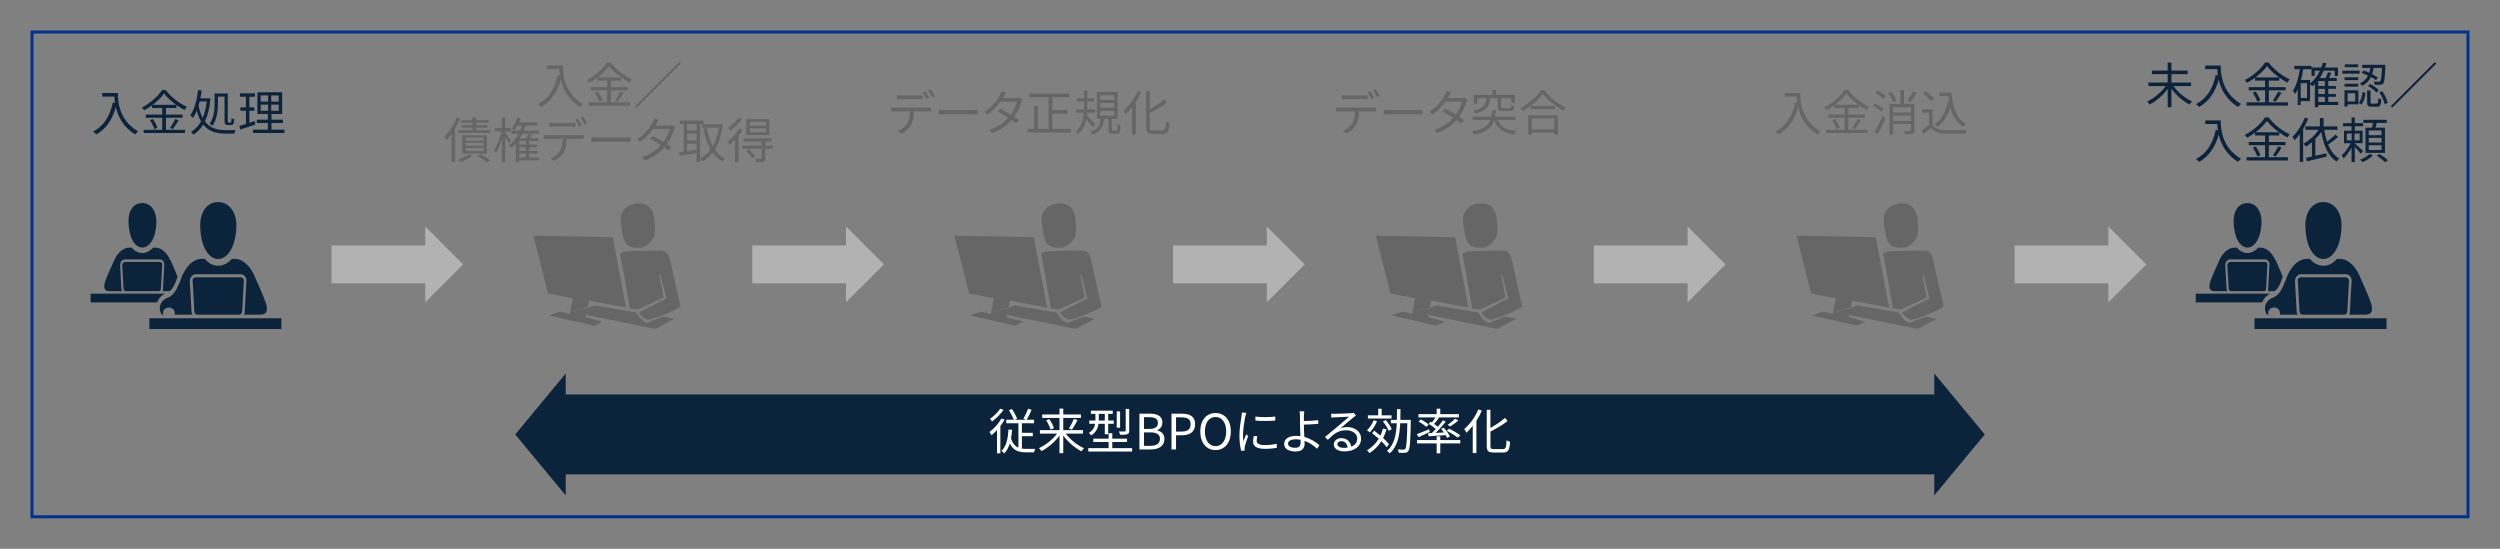 <?xml version="1.0" encoding="UTF-8"?>
<svg id="_レイヤー_1" data-name="レイヤー 1" xmlns="http://www.w3.org/2000/svg" viewBox="0 0 820 180">
  <rect x="0" y="0" width="820" height="180" fill="#808080" stroke="none"/>
  <defs>
    <style>
      .cls-1 {
        fill: #00338d;
      }

      .cls-2 {
        fill: #fff;
      }

      .cls-3, .cls-4 {
        fill: #666;
      }

      .cls-5, .cls-6 {
        fill: #0c233c;
      }

      .cls-6, .cls-7, .cls-4 {
        fill-rule: evenodd;
      }

      .cls-7 {
        fill: #b2b2b2;
      }
    </style>
  </defs>
  <path class="cls-1" d="m809,11v158H11V11h798m1-1H10v160h800V10h0Z"/>
  <g>
    <path class="cls-4" d="m205.2,79.71c.92,1.29,2.29,1.55,3.89,1.55.92,0,1.37,0,2.06-.26,1.6-.77,2.98-2.32,3.43-3.61.46-1.55.23-5.42-.23-6.97-.69-3.1-3.43-4.13-6.18-3.61-2.52.52-4.81,2.32-4.58,5.42,0,1.81.69,6.2,1.6,7.49"/>
    <path class="cls-4" d="m214.98,107.91l6.23-3.34-3.7-.77-5.08,2.06c-1.62,0-3.23-2.57-3.7-3.34l-1.38-.26-12.23-2.06-2.31.77-.46,2.31,22.62,4.63Z"/>
    <path class="cls-4" d="m183.71,102.19l-3.68,1.28,14.74,3.34,2.76-1.28-5.53-1.54.23-.77-4.38-1.03,4.84-1.28.46-2.31,12.2,2.31-4.38-23.1-26.02-.51,4.83,18.99,8.06,1.54c-.23,1.8-.69,3.59-.92,5.13l-3.22-.77Z"/>
    <polygon class="cls-4" points="192.32 103.29 192.8 101.09 187.95 102.24 192.32 103.29"/>
    <path class="cls-4" d="m223.2,100.42c-.46,1.03-8.99,4.38-10.37,4.38-1.15.26-3-1.8-3.23-2.32l8.99-4.63-2.07-7.98v-.26c.23-.77,0,0,0,0,0,.26-.23.51-.23.77l1.38,7.21-8.3,3.86h-.92l-1.84-.26c-.69-3.6-1.15-6.95-1.84-10.55l-1.38-7.47c.69-.51,1.61-.77,2.53-.77l9.68-.26c3.69,0,3.69.52,5.07,7.21"/>
  </g>
  <path class="cls-6" d="m29.7,96.33h24.45c-1.09.5-2.18,1.51-2.59,2.85h-21.85v-2.85Zm26.23-11.08c.27.84,1.5,3.36,2.32,5.54v.17h-.14v.17c-.55,1.68-1.23,3.36-2.46,4.37h-2.32c.14-.17.14-.5.14-.84l.41-7.72c.14-1.01-.68-1.85-1.37-1.85h-11.61c-.82,0-1.5.84-1.5,1.85l.41,7.72c0,.34.14.67.27.84h-4.1c-1.91,0-2.05-1.18-1.5-3.19.68-1.85,2.19-5.2,2.87-6.71.96-2.35,2.87-4.37,5.05-4.37h.82c1.91,2.35,4.92,2.35,6.97,0h.82c2.05,0,3.83,1.85,4.78,4.03h.14Zm-4.64-12.93c-.14-3.19-1.78-5.71-4.64-5.71s-4.51,2.52-4.51,5.71c0,11.92,9.15,11.75,9.15,0m-9.97,23.17h10.79c.41,0,.68-.34.68-1.01l.41-7.55c.14-.5-.27-1.01-.68-1.01h-11.61c-.41,0-.82.5-.82,1.01l.41,7.55c0,.67.41,1.01.82,1.01m23.36,7.72h13.8c.55,0,.95-.5.95-1.17l.55-9.9c0-.67-.41-1.18-1.09-1.18h-14.75c-.55,0-1.09.5-.95,1.18l.55,9.9c0,.67.41,1.17.96,1.17m-7.38,0v-.67c0-.84-.82-1.68-1.91-1.68s-1.91.84-1.91,1.68v.67h-.41c-.41-.5-.68-1.34-.68-2.01,0-1.68,1.09-3.02,2.6-3.53,1.78-.67,2.87-2.52,3.69-4.53.68-1.34.82-2.52,1.64-3.86,1.23-2.35,3.41-4.37,5.74-4.37h1.09c2.46,3.02,6.28,3.02,8.88,0h.96c2.73,0,5.05,2.52,6.28,5.2q.14.17.14.34c.68,1.51,2.73,6.04,3.69,8.73.82,2.52.55,4.03-1.78,4.03h-5.33c.27-.33.27-.67.27-1.17l.55-9.74c.14-1.34-.82-2.35-1.91-2.35h-14.75c-.95,0-1.91,1.01-1.91,2.35l.55,9.74c0,.5.14.84.41,1.17h-5.87Zm20.22-29.71c-.14-3.86-2.32-7.22-6.01-7.22s-5.74,3.36-5.87,7.22c0,15.44,11.88,15.11,11.88,0m-28.55,30.89h43.3v3.52h-43.3v-3.52Z"/>
  <g>
    <path class="cls-4" d="m343.3,79.71c.92,1.29,2.29,1.55,3.89,1.55.92,0,1.37,0,2.06-.26,1.6-.77,2.98-2.32,3.43-3.61.46-1.55.23-5.42-.23-6.97-.69-3.1-3.43-4.13-6.18-3.61-2.52.52-4.81,2.32-4.58,5.42,0,1.81.69,6.2,1.6,7.49"/>
    <path class="cls-4" d="m352.86,107.91l6.23-3.34-3.7-.77-5.08,2.06c-1.62,0-3.23-2.57-3.7-3.34l-1.38-.26-12.23-2.06-2.31.77-.46,2.31,22.62,4.63Z"/>
    <path class="cls-4" d="m321.81,102.19l-3.68,1.28,14.74,3.34,2.76-1.28-5.53-1.54.23-.77-4.38-1.03,4.84-1.28.46-2.31,12.2,2.31-4.38-23.1-26.02-.51,4.83,18.99,8.06,1.54c-.23,1.8-.69,3.59-.92,5.13l-3.22-.77Z"/>
    <polygon class="cls-4" points="330.19 103.29 330.68 101.09 325.83 102.24 330.19 103.29"/>
    <path class="cls-4" d="m361.3,100.42c-.46,1.03-8.99,4.38-10.37,4.38-1.15.26-3-1.8-3.23-2.32l8.99-4.63-2.07-7.98v-.26c.23-.77,0,0,0,0,0,.26-.23.51-.23.77l1.38,7.21-8.3,3.86h-.92l-1.84-.26c-.69-3.6-1.15-6.95-1.84-10.55l-1.38-7.47c.69-.51,1.61-.77,2.53-.77l9.68-.26c3.69,0,3.69.52,5.07,7.21"/>
  </g>
  <g>
    <path class="cls-4" d="m481.51,79.71c.92,1.29,2.29,1.55,3.89,1.55.92,0,1.37,0,2.06-.26,1.6-.77,2.98-2.32,3.43-3.61.46-1.55.23-5.42-.23-6.97-.69-3.1-3.43-4.13-6.18-3.61-2.52.52-4.81,2.32-4.58,5.42,0,1.81.69,6.2,1.6,7.49"/>
    <path class="cls-4" d="m491.07,107.91l6.23-3.34-3.7-.77-5.08,2.06c-1.62,0-3.23-2.57-3.7-3.34l-1.38-.26-12.23-2.06-2.31.77-.46,2.31,22.62,4.63Z"/>
    <path class="cls-4" d="m460.02,102.19l-3.68,1.28,14.74,3.34,2.76-1.28-5.53-1.54.23-.77-4.38-1.03,4.84-1.28.46-2.31,12.2,2.31-4.38-23.1-26.02-.51,4.83,18.99,8.06,1.54c-.23,1.8-.69,3.59-.92,5.13l-3.22-.77Z"/>
    <polygon class="cls-4" points="468.4 103.29 468.89 101.09 464.04 102.24 468.4 103.29"/>
    <path class="cls-4" d="m499.28,100.42c-.46,1.03-8.89,4.38-10.26,4.38-1.14.26-2.96-1.8-3.19-2.32l8.89-4.63-2.05-7.98v-.26c.23-.77,0,0,0,0,0,.26-.23.51-.23.77l1.37,7.21-8.21,3.86h-.91l-1.82-.26c-.68-3.6-1.14-6.95-1.82-10.55l-1.37-7.47c.68-.51,1.6-.77,2.51-.77l9.57-.26c3.65,0,3.65.52,5.01,7.21"/>
  </g>
  <g>
    <path class="cls-4" d="m619.5,79.71c.92,1.29,2.29,1.55,3.89,1.55.92,0,1.37,0,2.06-.26,1.6-.77,2.98-2.32,3.43-3.61.46-1.55.23-5.42-.23-6.97-.69-3.1-3.43-4.13-6.18-3.61-2.52.52-4.81,2.32-4.58,5.42,0,1.81.69,6.2,1.6,7.49"/>
    <path class="cls-4" d="m629.06,107.91l6.23-3.34-3.7-.77-5.08,2.06c-1.62,0-3.23-2.57-3.7-3.34l-1.38-.26-12.23-2.06-2.31.77-.46,2.31,22.62,4.63Z"/>
    <path class="cls-4" d="m598,102.19l-3.68,1.28,14.74,3.34,2.76-1.28-5.53-1.54.23-.77-4.38-1.03,4.84-1.28.46-2.31,12.2,2.31-4.38-23.1-26.02-.51,4.83,18.99,8.06,1.54c-.23,1.8-.69,3.59-.92,5.13l-3.22-.77Z"/>
    <polygon class="cls-4" points="606.61 103.29 607.1 101.09 602.25 102.24 606.61 103.29"/>
    <path class="cls-4" d="m637.49,100.42c-.46,1.03-8.99,4.38-10.37,4.38-1.15.26-3-1.8-3.23-2.32l8.99-4.63-2.07-7.98v-.26c.23-.77,0,0,0,0,0,.26-.23.51-.23.77l1.38,7.21-8.3,3.86h-.92l-1.84-.26c-.69-3.6-1.15-6.95-1.84-10.55l-1.38-7.47c.69-.51,1.61-.77,2.53-.77l9.68-.26c3.69,0,3.69.52,5.07,7.21"/>
  </g>
  <path class="cls-6" d="m720.19,96.33h24.45c-1.09.5-2.18,1.51-2.59,2.85h-21.85v-2.85Zm26.23-11.08c.27.84,1.5,3.36,2.32,5.54v.17h-.14v.17c-.55,1.68-1.23,3.36-2.46,4.37h-2.32c.14-.17.14-.5.14-.84l.41-7.72c.14-1.01-.68-1.85-1.37-1.85h-11.61c-.82,0-1.5.84-1.5,1.85l.41,7.72c0,.34.14.67.27.84h-4.1c-1.91,0-2.05-1.18-1.5-3.19.68-1.85,2.19-5.2,2.87-6.71.96-2.35,2.87-4.37,5.05-4.37h.82c1.91,2.35,4.92,2.35,6.97,0h.82c2.05,0,3.83,1.85,4.78,4.03h.14Zm-4.64-12.93c-.14-3.19-1.78-5.71-4.64-5.71s-4.51,2.52-4.51,5.71c0,11.92,9.15,11.75,9.15,0m-9.97,23.17h10.79c.41,0,.68-.34.68-1.01l.41-7.55c.14-.5-.27-1.01-.68-1.01h-11.61c-.41,0-.82.5-.82,1.01l.41,7.55c0,.67.41,1.01.82,1.01m23.36,7.72h13.8c.55,0,.95-.5.95-1.17l.55-9.9c0-.67-.41-1.18-1.09-1.18h-14.75c-.55,0-1.09.5-.95,1.18l.55,9.9c0,.67.41,1.17.96,1.17m-7.38,0v-.67c0-.84-.82-1.68-1.91-1.68s-1.91.84-1.91,1.68v.67h-.41c-.41-.5-.68-1.34-.68-2.01,0-1.68,1.09-3.02,2.6-3.53,1.77-.67,2.87-2.52,3.69-4.53.68-1.34.82-2.52,1.64-3.86,1.23-2.35,3.41-4.37,5.74-4.37h1.09c2.46,3.02,6.28,3.02,8.88,0h.96c2.73,0,5.05,2.52,6.28,5.2q.14.17.14.34c.68,1.51,2.73,6.04,3.69,8.73.82,2.52.55,4.03-1.78,4.03h-5.33c.27-.33.27-.67.27-1.17l.55-9.74c.14-1.34-.82-2.35-1.91-2.35h-14.75c-.95,0-1.91,1.01-1.91,2.35l.55,9.74c0,.5.14.84.41,1.17h-5.87Zm20.22-29.71c-.14-3.86-2.32-7.22-6.01-7.22s-5.74,3.36-5.87,7.22c0,15.44,11.88,15.11,11.88,0m-28.55,30.89h43.3v3.52h-43.3v-3.52Z"/>
  <polygon class="cls-7" points="108.73 80.5 139.48 80.5 139.48 74.28 151.92 86.72 139.48 99.15 139.48 92.94 108.73 92.94 108.73 80.5"/>
  <polygon class="cls-7" points="246.75 80.5 277.49 80.5 277.49 74.28 289.93 86.72 277.49 99.15 277.49 92.94 246.75 92.94 246.75 80.5"/>
  <polygon class="cls-7" points="384.76 80.5 415.51 80.5 415.51 74.28 427.95 86.72 415.51 99.15 415.51 92.94 384.76 92.94 384.76 80.5"/>
  <polygon class="cls-7" points="522.78 80.5 553.53 80.5 553.53 74.28 565.96 86.72 553.53 99.15 553.53 92.94 522.78 92.94 522.78 80.5"/>
  <polygon class="cls-7" points="660.8 80.5 691.54 80.5 691.54 74.28 703.98 86.72 691.54 99.15 691.54 92.94 660.8 92.94 660.8 80.5"/>
  <polygon class="cls-6" points="169 142.5 185.56 122.5 185.56 129.39 634.44 129.39 634.44 122.5 651 142.5 634.44 162.5 634.44 155.61 185.56 155.61 185.56 162.5 169 142.5"/>
  <g>
    <path class="cls-5" d="m38.66,30.5c0,2.83.37,8.87,6.64,12.6-.27.19-.75.7-.96.99-3.94-2.38-5.63-5.89-6.35-8.92-1.18,4.15-3.2,7.06-6.39,8.93-.22-.24-.75-.74-1.07-.94,3.54-1.84,5.51-5.06,6.48-9.54l.7.11c-.11-.74-.18-1.44-.21-2.05h-3.94v-1.18h5.09Z"/>
    <path class="cls-5" d="m54.43,42.57h6.26v1.06h-13.57v-1.06h6.08v-3.95h-5.36v-1.04h5.36v-2.15h-3.3v-.91c-.83.61-1.73,1.18-2.64,1.66-.13-.27-.46-.69-.72-.93,2.75-1.39,5.38-3.75,6.63-5.75h1.18c1.7,2.29,4.47,4.43,6.95,5.54-.29.3-.58.7-.77,1.06-.88-.45-1.79-1.02-2.67-1.66v.99h-3.43v2.15h5.49v1.04h-5.49v3.95Zm-4.31-3.52c.66.88,1.3,2.06,1.52,2.85l-1.02.46c-.21-.8-.83-2.03-1.46-2.95l.96-.37Zm7.64-4.67c-1.57-1.14-3.01-2.47-3.94-3.71-.83,1.2-2.18,2.53-3.75,3.71h7.68Zm-2,7.59c.58-.78,1.31-2.05,1.71-2.95l1.12.43c-.59,1.01-1.34,2.16-1.95,2.91l-.88-.4Z"/>
    <path class="cls-5" d="m77.3,42.68c-.18.27-.38.82-.45,1.15h-2.75c-2.91,0-5.54-.56-7.44-2.98-.86,1.44-1.97,2.51-3.23,3.33-.18-.29-.5-.72-.74-.94,1.3-.75,2.38-1.89,3.25-3.44-.56-.94-1.02-2.1-1.41-3.49-.34.9-.77,1.7-1.23,2.39-.18-.22-.64-.67-.91-.86,1.41-1.92,2.18-5.01,2.59-8.29l1.17.16c-.11.86-.26,1.73-.43,2.54h2.4l.22-.03.7.14c-.29,3.11-.9,5.55-1.82,7.46,1.79,2.37,4.27,2.87,6.95,2.87h3.14Zm-11.81-9.4c-.13.46-.24.93-.37,1.38.34,1.63.82,2.95,1.36,4,.64-1.49,1.1-3.3,1.34-5.38h-2.34Zm5.99.53c0,2.18-.27,5.3-1.76,7.44-.21-.21-.69-.54-.96-.64,1.44-2.02,1.62-4.8,1.62-6.82v-3.14h4.34v9.01c0,.46.03.53.27.53h.64c.22,0,.27-.27.3-1.44.22.18.61.3.9.38-.08,1.46-.35,1.89-1.09,1.89h-.94c-.94,0-1.15-.32-1.15-1.39v-7.94h-2.16v2.11Z"/>
    <path class="cls-5" d="m83.74,40.84c-1.71.58-3.54,1.2-4.96,1.67l-.27-1.2c.59-.18,1.33-.4,2.15-.67v-4.31h-1.82v-1.12h1.82v-3.47h-1.98v-1.12h4.96v1.12h-1.84v3.47h1.62v1.12h-1.62v3.95l1.74-.58.21,1.14Zm9.56,1.7v1.09h-10.31v-1.09h4.87v-2.19h-3.63v-1.09h3.63v-1.87h-3.44v-7.12h8.13v7.12h-3.49v1.87h3.73v1.09h-3.73v2.19h4.24Zm-7.79-9.22h2.43v-2.02h-2.43v2.02Zm0,3.03h2.43v-2.05h-2.43v2.05Zm5.91-5.04h-2.45v2.02h2.45v-2.02Zm0,2.99h-2.45v2.05h2.45v-2.05Z"/>
  </g>
  <g>
    <path class="cls-3" d="m184.61,21.5c0,2.83.37,8.87,6.64,12.6-.27.19-.75.7-.96.99-3.94-2.38-5.63-5.89-6.35-8.92-1.18,4.15-3.2,7.06-6.39,8.93-.22-.24-.75-.74-1.07-.94,3.54-1.84,5.51-5.06,6.48-9.54l.7.11c-.11-.74-.18-1.44-.21-2.05h-3.94v-1.18h5.09Z"/>
    <path class="cls-3" d="m200.38,33.57h6.26v1.06h-13.57v-1.06h6.08v-3.95h-5.36v-1.04h5.36v-2.15h-3.3v-.91c-.83.61-1.73,1.18-2.64,1.66-.13-.27-.46-.69-.72-.93,2.75-1.39,5.38-3.75,6.63-5.75h1.18c1.7,2.29,4.47,4.43,6.95,5.54-.29.3-.58.7-.77,1.06-.88-.45-1.79-1.02-2.67-1.66v.99h-3.43v2.15h5.49v1.04h-5.49v3.95Zm-4.31-3.52c.66.88,1.3,2.06,1.52,2.85l-1.02.46c-.21-.8-.83-2.03-1.46-2.95l.96-.37Zm7.64-4.67c-1.57-1.14-3.01-2.47-3.94-3.71-.83,1.2-2.18,2.53-3.75,3.71h7.68Zm-2,7.59c.58-.78,1.31-2.05,1.71-2.95l1.12.43c-.59,1.01-1.34,2.16-1.95,2.91l-.88-.4Z"/>
    <path class="cls-3" d="m222.82,20.38l.48.48-14.44,14.44-.48-.48,14.44-14.44Z"/>
    <path class="cls-3" d="m150.84,38.9c-.43,1.12-.96,2.24-1.57,3.28v10.93h-1.15v-9.12c-.53.74-1.09,1.41-1.65,1.98-.13-.26-.45-.86-.67-1.14,1.57-1.52,3.06-3.87,3.95-6.27l1.09.34Zm3.99,12.17c-.94.82-2.5,1.6-3.76,2.08-.19-.22-.66-.64-.93-.83,1.3-.38,2.74-1.01,3.57-1.68l1.12.43Zm5.94-8.36v.86h-10.42v-.86h4.64v-.86h-3.52v-.8h3.52v-.8h-3.94v-.82h3.94v-.88h1.18v.88h4.1v.82h-4.1v.8h3.68v.8h-3.68v.86h4.59Zm-1.04,7.65h-8.12v-6h8.12v6Zm-1.17-5.2h-5.81v.98h5.81v-.98Zm0,1.68h-5.81v.99h5.81v-.99Zm0,1.7h-5.81v1.01h5.81v-1.01Zm-.91,2.03c1.12.61,2.43,1.44,3.12,2.02l-1.06.66c-.67-.59-2.02-1.54-3.12-2.16l1.06-.51Z"/>
    <path class="cls-3" d="m166.97,47.06c-.22-.48-.8-1.41-1.28-2.14v8.21h-1.09v-7.48c-.53,1.74-1.22,3.43-1.95,4.47-.13-.3-.42-.75-.61-1.02.99-1.33,1.97-3.83,2.43-6h-2.11v-1.1h2.24v-3.46h1.09v3.46h1.83v1.1h-1.83v.53c.48.58,1.67,2.16,1.94,2.56l-.66.88Zm9.83,5.52h-6.5v.54h-1.1v-5.97c-.43.51-.9.98-1.38,1.39-.18-.21-.59-.66-.85-.86,1.25-.96,2.3-2.27,3.12-3.81h-2.38v-1.04h2.9c.24-.53.45-1.09.64-1.66h-1.46c-.32.59-.69,1.14-1.06,1.57-.21-.18-.69-.48-.98-.61.86-.91,1.55-2.29,1.97-3.67l1.09.26c-.14.48-.32.94-.51,1.41h5.99v1.04h-3.86c-.19.58-.4,1.12-.62,1.66h4.98v1.04h-5.46c-.26.51-.53,1.01-.82,1.49h2.08c.26-.48.5-1.06.66-1.46l1.2.26c-.22.4-.45.83-.67,1.2h2.75v.9h-2.96v1.2h2.66v.83h-2.66v1.23h2.66v.83h-2.66v1.3h3.23v.93Zm-4.31-6.32h-2.19v1.2h2.19v-1.2Zm0,2.03h-2.19v1.23h2.19v-1.23Zm-2.19,3.36h2.19v-1.3h-2.19v1.3Z"/>
    <path class="cls-3" d="m190.2,44.32c.34,0,.86-.02,1.25-.06v1.31c-.35-.02-.86-.03-1.25-.03h-4.35c-.05,1.73-.3,3.19-.94,4.37-.58,1.07-1.79,2.22-3.15,2.93l-1.18-.88c1.25-.51,2.4-1.44,3.03-2.45.7-1.12.88-2.46.93-3.97h-4.79c-.5,0-.96,0-1.39.03v-1.31c.43.03.9.06,1.39.06h10.47Zm-8.5-2.82c-.53,0-1.06.02-1.47.05v-1.33c.46.05.94.1,1.46.1h5.54c.45,0,1.02-.03,1.49-.1v1.33c-.46-.03-1.02-.05-1.49-.05h-5.52Zm8.29,0c-.32-.66-.86-1.62-1.3-2.21l.85-.37c.4.58.98,1.54,1.31,2.19l-.86.38Zm1.31-3.22c.42.58,1.04,1.58,1.34,2.18l-.86.38c-.35-.7-.86-1.6-1.33-2.21l.85-.35Z"/>
    <path class="cls-3" d="m193.97,44.99c.48.03,1.33.08,2.22.08h8.77c.8,0,1.38-.05,1.73-.08v1.57c-.32-.02-.99-.08-1.71-.08h-8.79c-.88,0-1.73.03-2.22.08v-1.57Z"/>
    <path class="cls-3" d="m221.43,41.66c-.13.22-.27.61-.37.86-.4,1.41-1.22,3.19-2.34,4.75.61.38,1.15.75,1.55,1.04l-.88,1.15c-.38-.3-.91-.69-1.52-1.1-1.44,1.65-3.46,3.22-6.27,4.26l-1.15-.99c2.79-.85,4.87-2.38,6.32-3.99-1.26-.82-2.61-1.62-3.51-2.11l.82-.94c.93.48,2.27,1.25,3.52,2,.98-1.36,1.76-3.01,2.06-4.27h-5.44c-1.02,1.42-2.45,2.99-4.24,4.21l-1.07-.83c2.75-1.7,4.42-4.1,5.14-5.55.16-.29.4-.86.51-1.28l1.44.46c-.26.42-.54.96-.7,1.26-.1.19-.21.38-.34.59h4.37c.43,0,.78-.05,1.06-.16l1.04.64Z"/>
    <path class="cls-3" d="m229.65,40.64v12.47h-1.15v-2.9c-2.02.34-4.07.64-5.59.9l-.21-1.2c.45-.05.98-.11,1.55-.19v-9.08h-1.25v-1.1h7.76v1.1h-1.12Zm-1.15,0h-3.12v2.13h3.12v-2.13Zm0,3.19h-3.12v2.22h3.12v-2.22Zm-3.12,5.73c.98-.13,2.05-.29,3.12-.45v-1.97h-3.12v2.42Zm11.7-8.66c-.42,3.43-1.31,6.08-2.59,8.12.88,1.28,1.97,2.3,3.3,2.98-.27.22-.66.67-.85.98-1.26-.72-2.32-1.7-3.19-2.9-.94,1.2-2.05,2.15-3.27,2.85-.18-.3-.53-.74-.78-.96,1.26-.66,2.4-1.65,3.36-2.96-1.1-1.89-1.86-4.21-2.38-6.83l1.14-.21c.42,2.21,1.06,4.23,1.97,5.92.93-1.63,1.62-3.63,1.98-5.99h-5.39v-1.17h5.71l.22-.05.77.22Z"/>
    <path class="cls-3" d="m243.57,42.5c-.37.66-.83,1.33-1.31,1.97v8.68h-1.17v-7.33c-.61.66-1.25,1.25-1.87,1.73-.1-.24-.42-.85-.62-1.14,1.44-1.06,2.99-2.67,3.94-4.32l1.04.42Zm-.19-3.47c-.94,1.36-2.5,2.85-3.91,3.79-.13-.27-.42-.72-.62-.96,1.26-.82,2.69-2.15,3.39-3.27l1.14.43Zm10.02,9.75h-2.38v3.07c0,.64-.14.94-.61,1.14-.48.18-1.23.19-2.43.19-.05-.34-.22-.77-.38-1.09.9.03,1.7.03,1.92.02.26-.02.32-.08.32-.29v-3.04h-6.42v-1.02h6.42v-1.36h-6.05v-1.02h9.33v1.02h-2.1v1.36h2.38v1.02Zm-1.04-4.48h-7.6v-5.25h7.6v5.25Zm-6.72,4.75c.74.66,1.62,1.6,2.03,2.23l-.91.64c-.38-.64-1.25-1.62-1.97-2.32l.85-.54Zm5.54-9.11h-5.27v1.28h5.27v-1.28Zm0,2.15h-5.27v1.3h5.27v-1.3Z"/>
  </g>
  <g>
    <path class="cls-3" d="m304.15,35.32c.34,0,.86-.02,1.25-.06v1.31c-.35-.02-.86-.03-1.25-.03h-4.35c-.05,1.73-.3,3.19-.94,4.37-.58,1.07-1.79,2.22-3.15,2.93l-1.18-.88c1.25-.51,2.4-1.44,3.03-2.45.7-1.12.88-2.46.93-3.97h-4.79c-.5,0-.96,0-1.39.03v-1.31c.43.03.9.06,1.39.06h10.47Zm-8.5-2.82c-.53,0-1.06.02-1.47.05v-1.33c.46.05.94.1,1.46.1h5.54c.45,0,1.02-.03,1.49-.1v1.33c-.46-.03-1.02-.05-1.49-.05h-5.52Zm8.29,0c-.32-.66-.86-1.62-1.3-2.21l.85-.37c.4.58.98,1.54,1.31,2.19l-.86.38Zm1.31-3.22c.42.58,1.04,1.58,1.34,2.18l-.86.38c-.35-.7-.86-1.6-1.33-2.21l.85-.35Z"/>
    <path class="cls-3" d="m307.92,35.99c.48.03,1.33.08,2.22.08h8.77c.8,0,1.38-.05,1.73-.08v1.57c-.32-.02-.99-.08-1.71-.08h-8.79c-.88,0-1.73.03-2.22.08v-1.57Z"/>
    <path class="cls-3" d="m335.38,32.66c-.13.22-.27.61-.37.86-.4,1.41-1.22,3.19-2.34,4.75.61.38,1.15.75,1.55,1.04l-.88,1.15c-.38-.3-.91-.69-1.52-1.1-1.44,1.65-3.46,3.22-6.27,4.26l-1.15-.99c2.79-.85,4.87-2.38,6.32-3.99-1.26-.82-2.61-1.62-3.51-2.11l.82-.94c.93.48,2.27,1.25,3.52,2,.98-1.36,1.76-3.01,2.06-4.27h-5.44c-1.02,1.42-2.45,2.99-4.24,4.21l-1.07-.83c2.75-1.7,4.42-4.1,5.14-5.55.16-.29.4-.86.51-1.28l1.44.46c-.26.42-.54.96-.7,1.26-.1.19-.21.38-.34.59h4.37c.43,0,.78-.05,1.06-.16l1.04.64Z"/>
    <path class="cls-3" d="m351.29,42.28v1.17h-14.25v-1.17h2.18v-7.49h1.2v7.49h3.52v-10.42h-6.29v-1.15h13.11v1.15h-5.6v4.26h4.99v1.17h-4.99v4.99h6.13Z"/>
    <path class="cls-3" d="m358.44,41.76c-.4-.61-1.36-1.81-2.1-2.67-.37,1.81-1.14,3.57-2.74,4.88-.14-.26-.53-.66-.8-.86,2.03-1.52,2.56-3.99,2.69-6.16h-2.59v-1.07h2.64v-2.62h-2.31v-1.06h2.31v-2.48h1.1v2.48h2.26v1.06h-2.26v2.62h2.54v1.07h-2.59c-.02.3-.05.62-.08.93.67.67,2.34,2.54,2.74,3.01l-.82.88Zm7.67,1.06c.35,0,.42-.24.46-2.11.22.19.69.37.99.45-.1,2.18-.38,2.72-1.33,2.72h-1.3c-1.1,0-1.33-.35-1.33-1.47v-3.39h-1.42c-.29,2.42-1.1,4.16-3.83,5.12-.11-.26-.43-.69-.67-.9,2.43-.78,3.12-2.26,3.38-4.23h-1.28v-8.85h6.82v8.85h-1.9v3.39c0,.37.06.42.4.42h1.01Zm-5.22-10.02h4.56v-1.55h-4.56v1.55Zm0,2.56h4.56v-1.57h-4.56v1.57Zm0,2.58h4.56v-1.6h-4.56v1.6Z"/>
    <path class="cls-3" d="m374.32,30.17c-.48,1.14-1.09,2.27-1.78,3.33v10.61h-1.2v-8.93c-.67.85-1.38,1.62-2.08,2.26-.13-.29-.5-.91-.72-1.2,1.82-1.52,3.59-3.94,4.64-6.45l1.14.38Zm6.98,12.63c.88,0,1.02-.58,1.14-2.9.3.21.78.43,1.14.51-.19,2.59-.54,3.51-2.19,3.51h-3.28c-1.66,0-2.18-.48-2.18-2.22v-11.78h1.2v5.95c1.78-.99,3.6-2.24,4.79-3.31l.85,1.02c-1.5,1.22-3.65,2.43-5.63,3.49v4.64c0,.9.18,1.09,1.06,1.09h3.12Z"/>
  </g>
  <g>
    <path class="cls-3" d="m450.1,35.32c.34,0,.86-.02,1.25-.06v1.31c-.35-.02-.86-.03-1.25-.03h-4.35c-.05,1.73-.3,3.19-.94,4.37-.58,1.07-1.79,2.22-3.15,2.93l-1.18-.88c1.25-.51,2.4-1.44,3.03-2.45.7-1.12.88-2.46.93-3.97h-4.79c-.5,0-.96,0-1.39.03v-1.31c.43.03.9.06,1.39.06h10.47Zm-8.5-2.82c-.53,0-1.06.02-1.47.05v-1.33c.46.05.94.1,1.46.1h5.54c.45,0,1.02-.03,1.49-.1v1.33c-.46-.03-1.02-.05-1.49-.05h-5.52Zm8.29,0c-.32-.66-.86-1.62-1.3-2.21l.85-.37c.4.58.98,1.54,1.31,2.19l-.86.38Zm1.31-3.22c.42.58,1.04,1.58,1.34,2.18l-.86.38c-.35-.7-.86-1.6-1.33-2.21l.85-.35Z"/>
    <path class="cls-3" d="m453.87,35.99c.48.03,1.33.08,2.22.08h8.77c.8,0,1.38-.05,1.73-.08v1.57c-.32-.02-.99-.08-1.71-.08h-8.79c-.88,0-1.73.03-2.22.08v-1.57Z"/>
    <path class="cls-3" d="m481.33,32.66c-.13.22-.27.61-.37.86-.4,1.41-1.22,3.19-2.34,4.75.61.38,1.15.75,1.55,1.04l-.88,1.15c-.38-.3-.91-.69-1.52-1.1-1.44,1.65-3.46,3.22-6.27,4.26l-1.15-.99c2.79-.85,4.87-2.38,6.32-3.99-1.26-.82-2.61-1.62-3.51-2.11l.82-.94c.93.48,2.27,1.25,3.52,2,.98-1.36,1.76-3.01,2.06-4.27h-5.44c-1.02,1.42-2.45,2.99-4.24,4.21l-1.07-.83c2.75-1.7,4.42-4.1,5.14-5.55.16-.29.4-.86.51-1.28l1.44.46c-.26.42-.54.96-.7,1.26-.1.19-.21.38-.34.59h4.37c.43,0,.78-.05,1.06-.16l1.04.64Z"/>
    <path class="cls-3" d="m491.22,39.37c.93,2.18,2.85,3.28,6.21,3.62-.29.27-.62.8-.77,1.15-3.57-.51-5.55-1.86-6.58-4.63-.74,2.37-2.42,3.87-6.63,4.64-.08-.3-.38-.8-.62-1.04,3.79-.64,5.31-1.82,6-3.75h-5.78v-1.09h6.07c.13-.62.19-1.33.26-2.08h1.25c-.06.75-.13,1.44-.26,2.08h6.79v1.09h-5.94Zm-2.38-7.16c-.34,2.67-1.34,4.24-5.01,5.04-.11-.29-.4-.72-.64-.96,3.33-.64,4.13-1.9,4.4-4.08h-3.01v1.81h-1.17v-2.88h6.08v-1.62h1.2v1.62h6.23v2.66h-1.22v-1.58h-3.31v2.79c0,.37.11.43.69.43h2.03c.43,0,.53-.13.58-1.15.26.16.69.32,1.01.38-.11,1.41-.45,1.76-1.47,1.76h-2.27c-1.39,0-1.71-.3-1.71-1.42v-2.79h-2.4Z"/>
    <path class="cls-3" d="m506.59,29.58c1.7,2.35,4.51,4.58,7.03,5.71-.29.27-.58.69-.78,1.02-2.48-1.3-5.28-3.54-6.77-5.59-1.31,1.95-3.91,4.23-6.64,5.68-.14-.27-.46-.69-.74-.94,2.79-1.41,5.46-3.84,6.71-5.89h1.2Zm-5.33,8.21h9.73v6.37h-1.22v-.66h-7.35v.66h-1.17v-6.37Zm8.85-3.06v1.06h-8.02v-1.06h8.02Zm-7.68,4.13v3.57h7.35v-3.57h-7.35Z"/>
  </g>
  <g>
    <path class="cls-3" d="m590.46,30.5c0,2.83.37,8.87,6.64,12.6-.27.19-.75.7-.96.99-3.94-2.38-5.63-5.89-6.35-8.92-1.18,4.15-3.2,7.06-6.39,8.93-.22-.24-.75-.74-1.07-.94,3.54-1.84,5.51-5.06,6.48-9.54l.7.11c-.11-.74-.18-1.44-.21-2.05h-3.94v-1.18h5.09Z"/>
    <path class="cls-3" d="m606.23,42.57h6.26v1.06h-13.57v-1.06h6.08v-3.95h-5.36v-1.04h5.36v-2.15h-3.3v-.91c-.83.61-1.73,1.18-2.64,1.66-.13-.27-.46-.69-.72-.93,2.75-1.39,5.38-3.75,6.63-5.75h1.18c1.7,2.29,4.47,4.43,6.95,5.54-.29.3-.58.7-.77,1.06-.88-.45-1.79-1.02-2.67-1.66v.99h-3.43v2.15h5.49v1.04h-5.49v3.95Zm-4.31-3.52c.66.88,1.3,2.06,1.52,2.85l-1.02.46c-.21-.8-.83-2.03-1.46-2.95l.96-.37Zm7.64-4.67c-1.57-1.14-3.01-2.47-3.94-3.71-.83,1.2-2.18,2.53-3.75,3.71h7.68Zm-2,7.59c.58-.78,1.31-2.05,1.71-2.95l1.12.43c-.59,1.01-1.34,2.16-1.95,2.91l-.88-.4Z"/>
    <path class="cls-3" d="m617.16,36.68c-.59-.58-1.81-1.39-2.8-1.92l.67-.83c.99.5,2.22,1.25,2.83,1.81l-.7.94Zm-2.32,6.55c.77-1.25,1.89-3.35,2.71-5.15l.88.72c-.72,1.68-1.71,3.68-2.56,5.19l-1.02-.75Zm.96-13.53c.98.48,2.18,1.26,2.77,1.82l-.74.93c-.56-.59-1.74-1.41-2.72-1.94l.69-.82Zm5.12,3.81c-.24-.82-.93-2.08-1.6-2.99l1.01-.46c.69.9,1.41,2.11,1.66,2.93l-1.07.53Zm7.04,9.14c0,.67-.14,1.01-.61,1.22-.5.19-1.28.19-2.5.19-.05-.32-.22-.8-.38-1.14.91.03,1.76.03,2,.03.26-.02.34-.1.34-.32v-1.97h-5.87v3.49h-1.17v-10.08h3.57v-4.55h1.17v4.55h3.46v8.58Zm-7.03-7.46v1.7h5.87v-1.7h-5.87Zm5.87,4.45v-1.71h-5.87v1.71h5.87Zm1.78-9.2c-.54,1.04-1.23,2.21-1.81,2.99l-1.02-.43c.58-.82,1.31-2.1,1.7-3.03l1.14.46Z"/>
    <path class="cls-3" d="m633.91,40.91c.75,1.17,2.15,1.71,3.99,1.79,1.74.06,5.3.02,7.17-.11-.13.29-.34.85-.38,1.22-1.74.06-5.03.1-6.79.03-2.08-.08-3.51-.66-4.53-1.89-.77.67-1.57,1.36-2.42,2.05l-.64-1.2c.74-.48,1.63-1.15,2.43-1.82v-4.05h-2.22v-1.12h3.39v5.11Zm-.5-7.73c-.5-.77-1.68-1.82-2.72-2.53l.88-.72c1.02.67,2.23,1.7,2.79,2.46l-.94.78Zm6.66-2.83c.4,4.88,1.63,8.66,4.83,10.31-.29.19-.7.61-.94.9-2.24-1.31-3.54-3.57-4.26-6.48-.83,2.87-2.19,5.04-4.24,6.48-.19-.22-.66-.69-.93-.88,2.34-1.49,3.68-3.99,4.32-7.25l.51.08c-.11-.66-.19-1.33-.27-2.03h-2.91v-1.12h3.89Z"/>
  </g>
  <g>
    <path class="cls-5" d="m712.92,28.24c1.46,2.05,3.89,4.05,6.11,5.03-.27.22-.66.69-.86,1.01-2.11-1.06-4.39-3.04-5.94-5.17v6.05h-1.23v-5.99c-1.55,2.13-3.79,4.03-5.89,5.09-.21-.29-.59-.75-.86-.98,2.22-.99,4.64-2.98,6.08-5.04h-5.65v-1.17h6.32v-2.75h-5.17v-1.17h5.17v-2.61h1.23v2.61h5.33v1.17h-5.33v2.75h6.43v1.17h-5.75Z"/>
    <path class="cls-5" d="m728.41,21.5c0,2.83.37,8.87,6.64,12.6-.27.19-.75.7-.96.99-3.94-2.38-5.63-5.89-6.35-8.92-1.18,4.15-3.2,7.06-6.39,8.93-.22-.24-.75-.74-1.07-.94,3.54-1.84,5.51-5.06,6.48-9.54l.7.11c-.11-.74-.18-1.44-.21-2.05h-3.94v-1.18h5.09Z"/>
    <path class="cls-5" d="m744.18,33.57h6.26v1.06h-13.57v-1.06h6.08v-3.95h-5.36v-1.04h5.36v-2.15h-3.3v-.91c-.83.61-1.73,1.18-2.64,1.66-.13-.27-.46-.69-.72-.93,2.75-1.39,5.38-3.75,6.63-5.75h1.18c1.7,2.29,4.47,4.43,6.95,5.54-.29.3-.58.7-.77,1.06-.88-.45-1.79-1.02-2.67-1.66v.99h-3.43v2.15h5.49v1.04h-5.49v3.95Zm-4.31-3.52c.66.88,1.3,2.06,1.52,2.85l-1.02.46c-.21-.8-.83-2.03-1.46-2.95l.96-.37Zm7.64-4.67c-1.57-1.14-3.01-2.47-3.94-3.71-.83,1.2-2.18,2.53-3.75,3.71h7.68Zm-2,7.59c.58-.78,1.31-2.05,1.71-2.95l1.12.43c-.59,1.01-1.34,2.16-1.95,2.91l-.88-.4Z"/>
    <path class="cls-5" d="m766.94,34.45h-6.55v.69h-1.12v-7.59c-.27.27-.56.51-.85.75-.14-.19-.48-.53-.72-.75v5.63h-3.07v1.25h-.98v-5.15c-.27.56-.56,1.09-.9,1.55-.13-.27-.46-.85-.67-1.1,1.17-1.7,1.84-4.26,2.26-7.03h-1.81v-1.09h5.62v1.09h-2.69c-.18,1.23-.42,2.43-.72,3.55h2.96v1.09c1.36-1.02,2.45-2.46,3.25-4.16h-1.73v1.7h-1.04v-2.72h3.2c.21-.53.38-1.07.53-1.63l1.14.22c-.14.48-.29.96-.45,1.41h4.26v2.72h-1.07v-1.7h-3.6c-.37.86-.8,1.65-1.3,2.38h1.95c.27-.61.56-1.34.72-1.89l1.12.27c-.26.54-.53,1.12-.77,1.62h2.53v1.01h-2.77v1.63h2.51v.93h-2.51v1.7h2.51v.93h-2.51v1.66h3.27v1.02Zm-10.24-7.17h-2.06v4.87h2.06v-4.87Zm5.86-.7h-2.16v1.63h2.16v-1.63Zm0,2.56h-2.16v1.7h2.16v-1.7Zm-2.16,4.29h2.16v-1.66h-2.16v1.66Z"/>
    <path class="cls-5" d="m773.97,24.16h-5.67v-.98h5.67v.98Zm-.43,10.07h-3.54v.74h-1.01v-5.36h4.55v4.63Zm-.02-7.94h-4.51v-.94h4.51v.94Zm-4.51,1.17h4.51v.96h-4.51v-.96Zm4.47-5.41h-4.39v-.96h4.39v.96Zm-3.47,8.53v2.69h2.51v-2.69h-2.51Zm3.65,3.14c.75-.8,1.1-2.19,1.26-3.51l.96.24c-.16,1.41-.51,2.95-1.36,3.83l-.86-.56Zm5.67-7.43c-.42-.3-1.01-.67-1.65-1.02-.59,1.17-1.49,2.19-2.91,2.9-.14-.24-.46-.64-.71-.83,1.33-.61,2.13-1.52,2.66-2.54-.7-.34-1.42-.64-2.08-.86l.59-.83c.59.19,1.23.46,1.87.74.16-.51.29-1.06.37-1.58h-2.69v-1.02h7.63s0,.35-.02.5c-.14,3.76-.3,5.15-.7,5.62-.24.32-.51.43-.94.46-.38.03-1.12.03-1.87-.02-.02-.34-.13-.77-.3-1.07.72.06,1.39.06,1.65.06.27.02.42-.02.51-.16.27-.29.42-1.41.54-4.37h-2.71c-.11.7-.27,1.39-.5,2.06.72.37,1.38.74,1.84,1.06l-.59.93Zm.22,7.68c.42,0,.5-.22.54-1.82.22.21.67.37.99.46-.11,1.92-.4,2.4-1.41,2.4h-1.78c-1.18,0-1.47-.32-1.47-1.5v-3.84h1.1v3.84c0,.4.06.46.53.46h1.49Zm-2.14-6.45c1.02.54,2.27,1.41,2.85,2.08l-.74.78c-.58-.66-1.78-1.58-2.8-2.16l.69-.7Zm3.97,2.4c.86,1.17,1.58,2.72,1.81,3.81l-1.04.43c-.21-1.07-.91-2.67-1.73-3.86l.96-.38Z"/>
    <path class="cls-5" d="m798.62,20.38l.48.48-14.44,14.44-.48-.48,14.44-14.44Z"/>
    <path class="cls-5" d="m728.41,39.5c0,2.83.37,8.87,6.64,12.6-.27.19-.75.7-.96.99-3.94-2.38-5.63-5.89-6.35-8.92-1.18,4.15-3.2,7.06-6.39,8.93-.22-.24-.75-.74-1.07-.94,3.54-1.84,5.51-5.06,6.48-9.54l.7.11c-.11-.74-.18-1.44-.21-2.05h-3.94v-1.18h5.09Z"/>
    <path class="cls-5" d="m744.18,51.57h6.26v1.06h-13.57v-1.06h6.08v-3.95h-5.36v-1.04h5.36v-2.15h-3.3v-.91c-.83.61-1.73,1.18-2.64,1.66-.13-.27-.46-.69-.72-.93,2.75-1.39,5.38-3.75,6.63-5.75h1.18c1.7,2.29,4.47,4.43,6.95,5.54-.29.3-.58.7-.77,1.06-.88-.45-1.79-1.02-2.67-1.66v.99h-3.43v2.15h5.49v1.04h-5.49v3.95Zm-4.31-3.52c.66.88,1.3,2.06,1.52,2.85l-1.02.46c-.21-.8-.83-2.03-1.46-2.95l.96-.37Zm7.64-4.67c-1.57-1.14-3.01-2.47-3.94-3.71-.83,1.2-2.18,2.53-3.75,3.71h7.68Zm-2,7.59c.58-.78,1.31-2.05,1.71-2.95l1.12.43c-.59,1.01-1.34,2.16-1.95,2.91l-.88-.4Z"/>
    <path class="cls-5" d="m757.08,38.91c-.45,1.15-1.01,2.3-1.65,3.38v10.8h-1.12v-9.09c-.54.75-1.12,1.44-1.7,2.02-.13-.27-.46-.88-.69-1.17,1.6-1.5,3.12-3.87,4.05-6.27l1.1.34Zm9.83,6.02c-.98.85-2.24,1.81-3.28,2.48.83,2.05,2.02,3.68,3.65,4.58-.27.22-.66.67-.85.99-2.82-1.7-4.27-5.28-5.06-9.68-.56.83-1.22,1.62-1.94,2.34v5.46c1.17-.26,2.42-.54,3.65-.83l.1,1.09c-2.27.54-4.72,1.14-6.47,1.55l-.37-1.15c.56-.11,1.23-.26,1.97-.42v-4.67c-.64.54-1.3,1.02-1.97,1.44-.18-.24-.56-.74-.82-.98,1.92-1.06,3.76-2.69,4.96-4.55h-4.34v-1.12h4.79v-2.74h1.2v2.74h4.55v1.12h-4.35c.24,1.38.54,2.71.94,3.91.96-.72,2.06-1.66,2.75-2.38l.88.83Z"/>
    <path class="cls-5" d="m774.36,50.42c-.38-.51-1.3-1.49-2-2.23v4.96h-1.06v-4.8c-.74,1.41-1.7,2.79-2.62,3.62-.11-.3-.38-.78-.56-1.06,1.02-.86,2.19-2.47,2.9-3.95h-2.19v-4.1h2.48v-1.44h-2.79v-1.04h2.79v-1.82h1.06v1.82h2.71v1.04h-2.71v1.44h2.56v4.1h-2.56v.08c.58.46,2.3,2.06,2.71,2.46l-.7.91Zm-4.61-4.4h1.6v-2.21h-1.6v2.21Zm4.21-2.21h-1.67v2.21h1.67v-2.21Zm4.35,7.23c-.85.82-2.22,1.66-3.41,2.11-.19-.21-.54-.58-.8-.78,1.18-.43,2.54-1.23,3.17-1.92l1.04.59Zm-.3-9.16c.13-.48.24-1.06.3-1.55h-3.12v-1.04h7.67v1.04h-3.26c-.16.53-.3,1.07-.45,1.55h3.12v8.26h-6.39v-8.26h2.13Zm3.12.91h-4.18v1.55h4.18v-1.55Zm0,2.42h-4.18v1.54h4.18v-1.54Zm0,2.43h-4.18v1.57h4.18v-1.57Zm-.64,2.88c.93.58,2.13,1.44,2.72,2.03l-.93.64c-.58-.59-1.73-1.5-2.67-2.11l.88-.56Z"/>
  </g>
  <g>
    <path class="cls-2" d="m329.51,137.65c-.4.7-.86,1.41-1.39,2.1v8.95h-1.1v-7.65c-.59.64-1.2,1.23-1.81,1.71-.11-.24-.48-.8-.67-1.06,1.46-1.07,2.98-2.74,3.92-4.42l1.06.37Zm-.35-3.2c-.94,1.36-2.43,2.83-3.78,3.79-.16-.24-.46-.66-.67-.86,1.25-.83,2.66-2.21,3.36-3.33l1.09.4Zm6.02,12.69c.43.06.9.1,1.39.1.35.02,2.5,0,2.99,0-.18.27-.35.8-.38,1.12h-2.69c-2.42,0-4.16-.59-5.27-2.91-.4,1.3-.98,2.39-1.81,3.27-.18-.22-.66-.62-.91-.82,1.57-1.52,2.1-3.97,2.29-7.03l1.18.1c-.08,1.01-.19,1.95-.35,2.83.53,1.66,1.34,2.56,2.42,3.02v-7.99h-3.99v-1.15h2.48c-.34-.88-1.01-2.16-1.58-3.14l.98-.38c.64.99,1.36,2.29,1.68,3.14l-.8.38h3.78l-.9-.35c.53-.88,1.18-2.29,1.54-3.3l1.14.42c-.48,1.12-1.12,2.37-1.62,3.23h2.43v1.15h-4v3.14h3.57v1.1h-3.57v4.07Z"/>
    <path class="cls-2" d="m349.56,142.22c1.46,1.95,3.83,3.86,5.99,4.79-.26.24-.64.69-.83,1.01-2.13-1.06-4.42-3.06-5.97-5.17v5.79h-1.23v-5.76c-1.55,2.11-3.83,4.03-5.92,5.07-.19-.29-.58-.74-.83-.98,2.15-.93,4.5-2.8,5.95-4.75h-5.62v-1.14h6.42v-3.99h-5.67v-1.14h5.67v-1.92h1.23v1.92h5.79v1.14h-5.79v3.99h6.47v1.14h-5.65Zm-5.38-4.75c.64.93,1.3,2.16,1.52,2.99l-1.12.43c-.21-.8-.82-2.1-1.44-3.02l1.04-.4Zm6.42,3.12c.54-.86,1.23-2.22,1.62-3.19l1.22.38c-.56,1.09-1.26,2.35-1.84,3.14l-.99-.34Z"/>
    <path class="cls-2" d="m371.33,146.99v1.12h-14.37v-1.12h6.67v-2.02h-5.03v-1.09h5.03v-1.79h1.2v1.79h4.83v1.09h-4.83v2.02h6.5Zm-11.01-8c-.19,1.38-.78,2.8-2.4,3.83-.16-.22-.56-.66-.78-.83,1.39-.85,1.89-1.92,2.08-2.99h-1.94v-1.06h2.02v-2.19h-1.49v-1.06h7.17v1.06h-1.49v2.19h1.81v1.06h-1.81v3.43h-1.12v-3.43h-2.05Zm.08-1.06h1.97v-2.19h-1.97v2.19Zm6.99,2.34h-1.1v-5.33h1.1v5.33Zm2.99.99c0,.66-.13.96-.61,1.15-.48.18-1.25.19-2.39.19-.05-.32-.22-.77-.4-1.09.91.03,1.71.03,1.95,0,.24,0,.3-.06.3-.29v-7.09h1.14v7.12Z"/>
    <path class="cls-2" d="m373.74,135.69h3.49c2.39,0,4.03.8,4.03,2.87,0,1.17-.62,2.19-1.73,2.54v.08c1.41.27,2.4,1.2,2.4,2.8,0,2.31-1.82,3.44-4.45,3.44h-3.75v-11.73Zm3.23,4.99c2.02,0,2.83-.75,2.83-1.94,0-1.38-.94-1.89-2.77-1.89h-1.81v3.83h1.74Zm.3,5.55c2.02,0,3.2-.72,3.2-2.3,0-1.46-1.15-2.11-3.2-2.11h-2.05v4.42h2.05Z"/>
    <path class="cls-2" d="m384.25,135.69h3.35c2.64,0,4.4.88,4.4,3.44s-1.76,3.63-4.32,3.63h-1.94v4.66h-1.49v-11.73Zm3.23,5.87c2.06,0,3.04-.75,3.04-2.43s-1.04-2.24-3.1-2.24h-1.68v4.67h1.74Z"/>
    <path class="cls-2" d="m393.69,141.52c0-3.76,2.06-6.05,5.01-6.05s5.01,2.29,5.01,6.05-2.06,6.11-5.01,6.11-5.01-2.35-5.01-6.11Zm8.5,0c0-2.95-1.39-4.75-3.49-4.75s-3.49,1.81-3.49,4.75,1.38,4.82,3.49,4.82,3.49-1.89,3.49-4.82Z"/>
    <path class="cls-2" d="m408.78,135.42c-.1.27-.24.78-.3,1.07-.3,1.46-.77,4.29-.77,6.07,0,.77.03,1.41.13,2.18.27-.72.62-1.65.88-2.27l.69.51c-.4,1.12-.98,2.8-1.12,3.55-.05.22-.08.53-.08.7l.05.56-1.15.08c-.32-1.12-.58-2.95-.58-5.09,0-2.34.51-5.06.7-6.35.05-.37.11-.78.11-1.12l1.44.11Zm3.62,7.68c-.14.58-.21,1.02-.21,1.46,0,.72.48,1.42,2.66,1.42,1.42,0,2.64-.13,3.92-.42l.02,1.34c-.98.19-2.3.32-3.95.32-2.66,0-3.84-.88-3.84-2.37,0-.58.11-1.2.26-1.87l1.15.11Zm-.62-6.47c1.73.29,4.93.22,6.51,0v1.31c-1.7.18-4.77.18-6.5,0l-.02-1.31Z"/>
    <path class="cls-2" d="m427.67,139.37c0,1.04.08,2.58.16,3.95,2.03.56,3.78,1.66,4.93,2.71l-.77,1.18c-1.01-1.02-2.46-2.03-4.11-2.61.02.42.03.77.03,1.06,0,1.3-.8,2.42-2.91,2.42s-3.79-.7-3.79-2.51c0-1.42,1.25-2.61,3.99-2.61.45,0,.9.03,1.34.1-.06-1.28-.13-2.74-.13-3.68s0-2.23-.02-2.9c-.02-.58-.06-1.26-.13-1.57h1.54c-.06.34-.11,1.09-.13,1.57-.02.43,0,.99,0,1.62,1.26-.03,3.27-.11,4.69-.3l.05,1.22c-1.41.13-3.44.22-4.74.26v.11Zm-1.09,4.88c-.51-.11-1.02-.16-1.55-.16-1.63,0-2.56.56-2.56,1.42s.88,1.36,2.4,1.36c1.17,0,1.73-.54,1.73-1.63,0-.26-.02-.59-.02-.99Z"/>
    <path class="cls-2" d="m444.76,136.32c-.29.19-.64.43-.88.61-.78.59-2.91,2.46-4.13,3.49.72-.24,1.44-.34,2.14-.34,2.64,0,4.55,1.6,4.55,3.75,0,2.56-2.13,4.23-5.47,4.23-2.16,0-3.49-.96-3.49-2.27,0-1.09.98-2.08,2.45-2.08,1.98,0,3.06,1.33,3.27,2.8,1.25-.48,1.97-1.39,1.97-2.69,0-1.55-1.57-2.69-3.57-2.69-2.61,0-4.05,1.1-6.07,3.15l-.93-.94c1.31-1.09,3.35-2.79,4.27-3.55.88-.74,2.85-2.4,3.63-3.11-.83.03-3.95.18-4.77.22-.37.02-.74.03-1.07.1l-.03-1.33c.35.05.8.05,1.12.05.82,0,4.58-.11,5.41-.19.46-.05.69-.08.86-.13l.74.93Zm-2.74,10.48c-.14-1.25-.9-2.11-2.1-2.11-.72,0-1.26.43-1.26.98,0,.78.91,1.23,2.1,1.23.45,0,.88-.03,1.26-.1Z"/>
    <path class="cls-2" d="m451.67,138.16c-.56,1.36-1.47,2.75-2.38,3.67-.19-.19-.66-.54-.91-.7.88-.82,1.7-2.05,2.18-3.27l1.12.3Zm3.12,2.64c-.3,1.04-.69,2-1.14,2.88.8.72,1.49,1.44,1.94,2.02l-.75.98c-.42-.58-1.04-1.26-1.76-1.97-1.02,1.62-2.32,2.93-3.89,3.91-.14-.22-.56-.72-.82-.93,1.6-.91,2.9-2.19,3.86-3.79-.72-.64-1.49-1.28-2.19-1.82l.7-.82c.64.48,1.34,1.06,2.03,1.63.34-.72.62-1.49.85-2.32l1.17.24Zm1.63-3.51h-7.75v-1.07h3.38v-2.15h1.14v2.15h3.23v1.07Zm-.93,4.03c-.3-.85-1.12-2.14-1.9-3.07l.93-.48c.8.91,1.65,2.16,1.97,2.99l-.99.56Zm7.25-3.04c-.14,6.74-.29,8.96-.8,9.64-.29.42-.59.54-1.09.59-.48.05-1.26.03-2.05,0-.02-.32-.14-.8-.34-1.12.85.08,1.6.1,1.9.1.27,0,.43-.05.58-.26.37-.46.54-2.56.67-8.4h-2.34c-.19,4.11-.9,7.7-3.47,9.88-.19-.26-.59-.66-.88-.83,2.4-1.95,3.04-5.25,3.22-9.04h-1.94v-1.12h1.98c.03-1.14.03-2.32.03-3.51h1.15c0,1.18-.02,2.37-.05,3.51h3.41v.58Z"/>
    <path class="cls-2" d="m468.95,141.68c-1.26.59-2.58,1.23-3.65,1.7l-.59-.96c1.02-.37,2.53-1.01,4.02-1.63l.22.9Zm3.46,2.66h6.56v1.1h-6.56v3.25h-1.18v-3.25h-6.45v-1.1h6.45v-1.23h1.18v1.23Zm-2.75-5.75c.42-.53.85-1.17,1.15-1.68h-5.55v-1.07h5.97v-1.79h1.18v1.79h6.11v1.07h-6.96l.42.16c-.5.69-1.09,1.42-1.6,1.98.45.32.88.64,1.22.93.64-.74,1.23-1.47,1.68-2.11l.94.45c-.94,1.18-2.19,2.58-3.35,3.68l2.75-.14c-.3-.43-.62-.85-.94-1.22l.86-.38c.78.88,1.66,2.06,2.02,2.88l-.91.48c-.11-.26-.27-.58-.46-.9-2.03.14-4.07.27-5.6.38l-.16-1.01c.35-.02.77-.03,1.2-.05.42-.4.86-.85,1.31-1.33-.62-.54-1.55-1.22-2.32-1.71l.59-.7.45.29Zm-1.87,1.42c-.51-.51-1.62-1.26-2.51-1.78l.8-.66c.88.46,2,1.2,2.54,1.71l-.83.72Zm10.32,3.54c-.77-.67-2.35-1.63-3.6-2.27l.83-.67c1.22.59,2.82,1.54,3.65,2.19l-.88.75Zm.21-5.65c-.8.74-1.84,1.47-2.66,1.98l-.85-.51c.78-.53,1.86-1.39,2.47-2.02l1.04.54Z"/>
    <path class="cls-2" d="m486.04,134.67c-.48,1.14-1.09,2.27-1.78,3.33v10.61h-1.2v-8.93c-.67.85-1.38,1.62-2.08,2.26-.13-.29-.5-.91-.72-1.2,1.82-1.52,3.59-3.94,4.64-6.45l1.14.38Zm6.98,12.63c.88,0,1.02-.58,1.14-2.9.3.21.78.43,1.14.51-.19,2.59-.54,3.51-2.19,3.51h-3.28c-1.66,0-2.18-.48-2.18-2.22v-11.78h1.2v5.95c1.78-.99,3.6-2.24,4.79-3.31l.85,1.02c-1.5,1.22-3.65,2.43-5.63,3.49v4.64c0,.9.18,1.09,1.06,1.09h3.12Z"/>
  </g>
</svg>